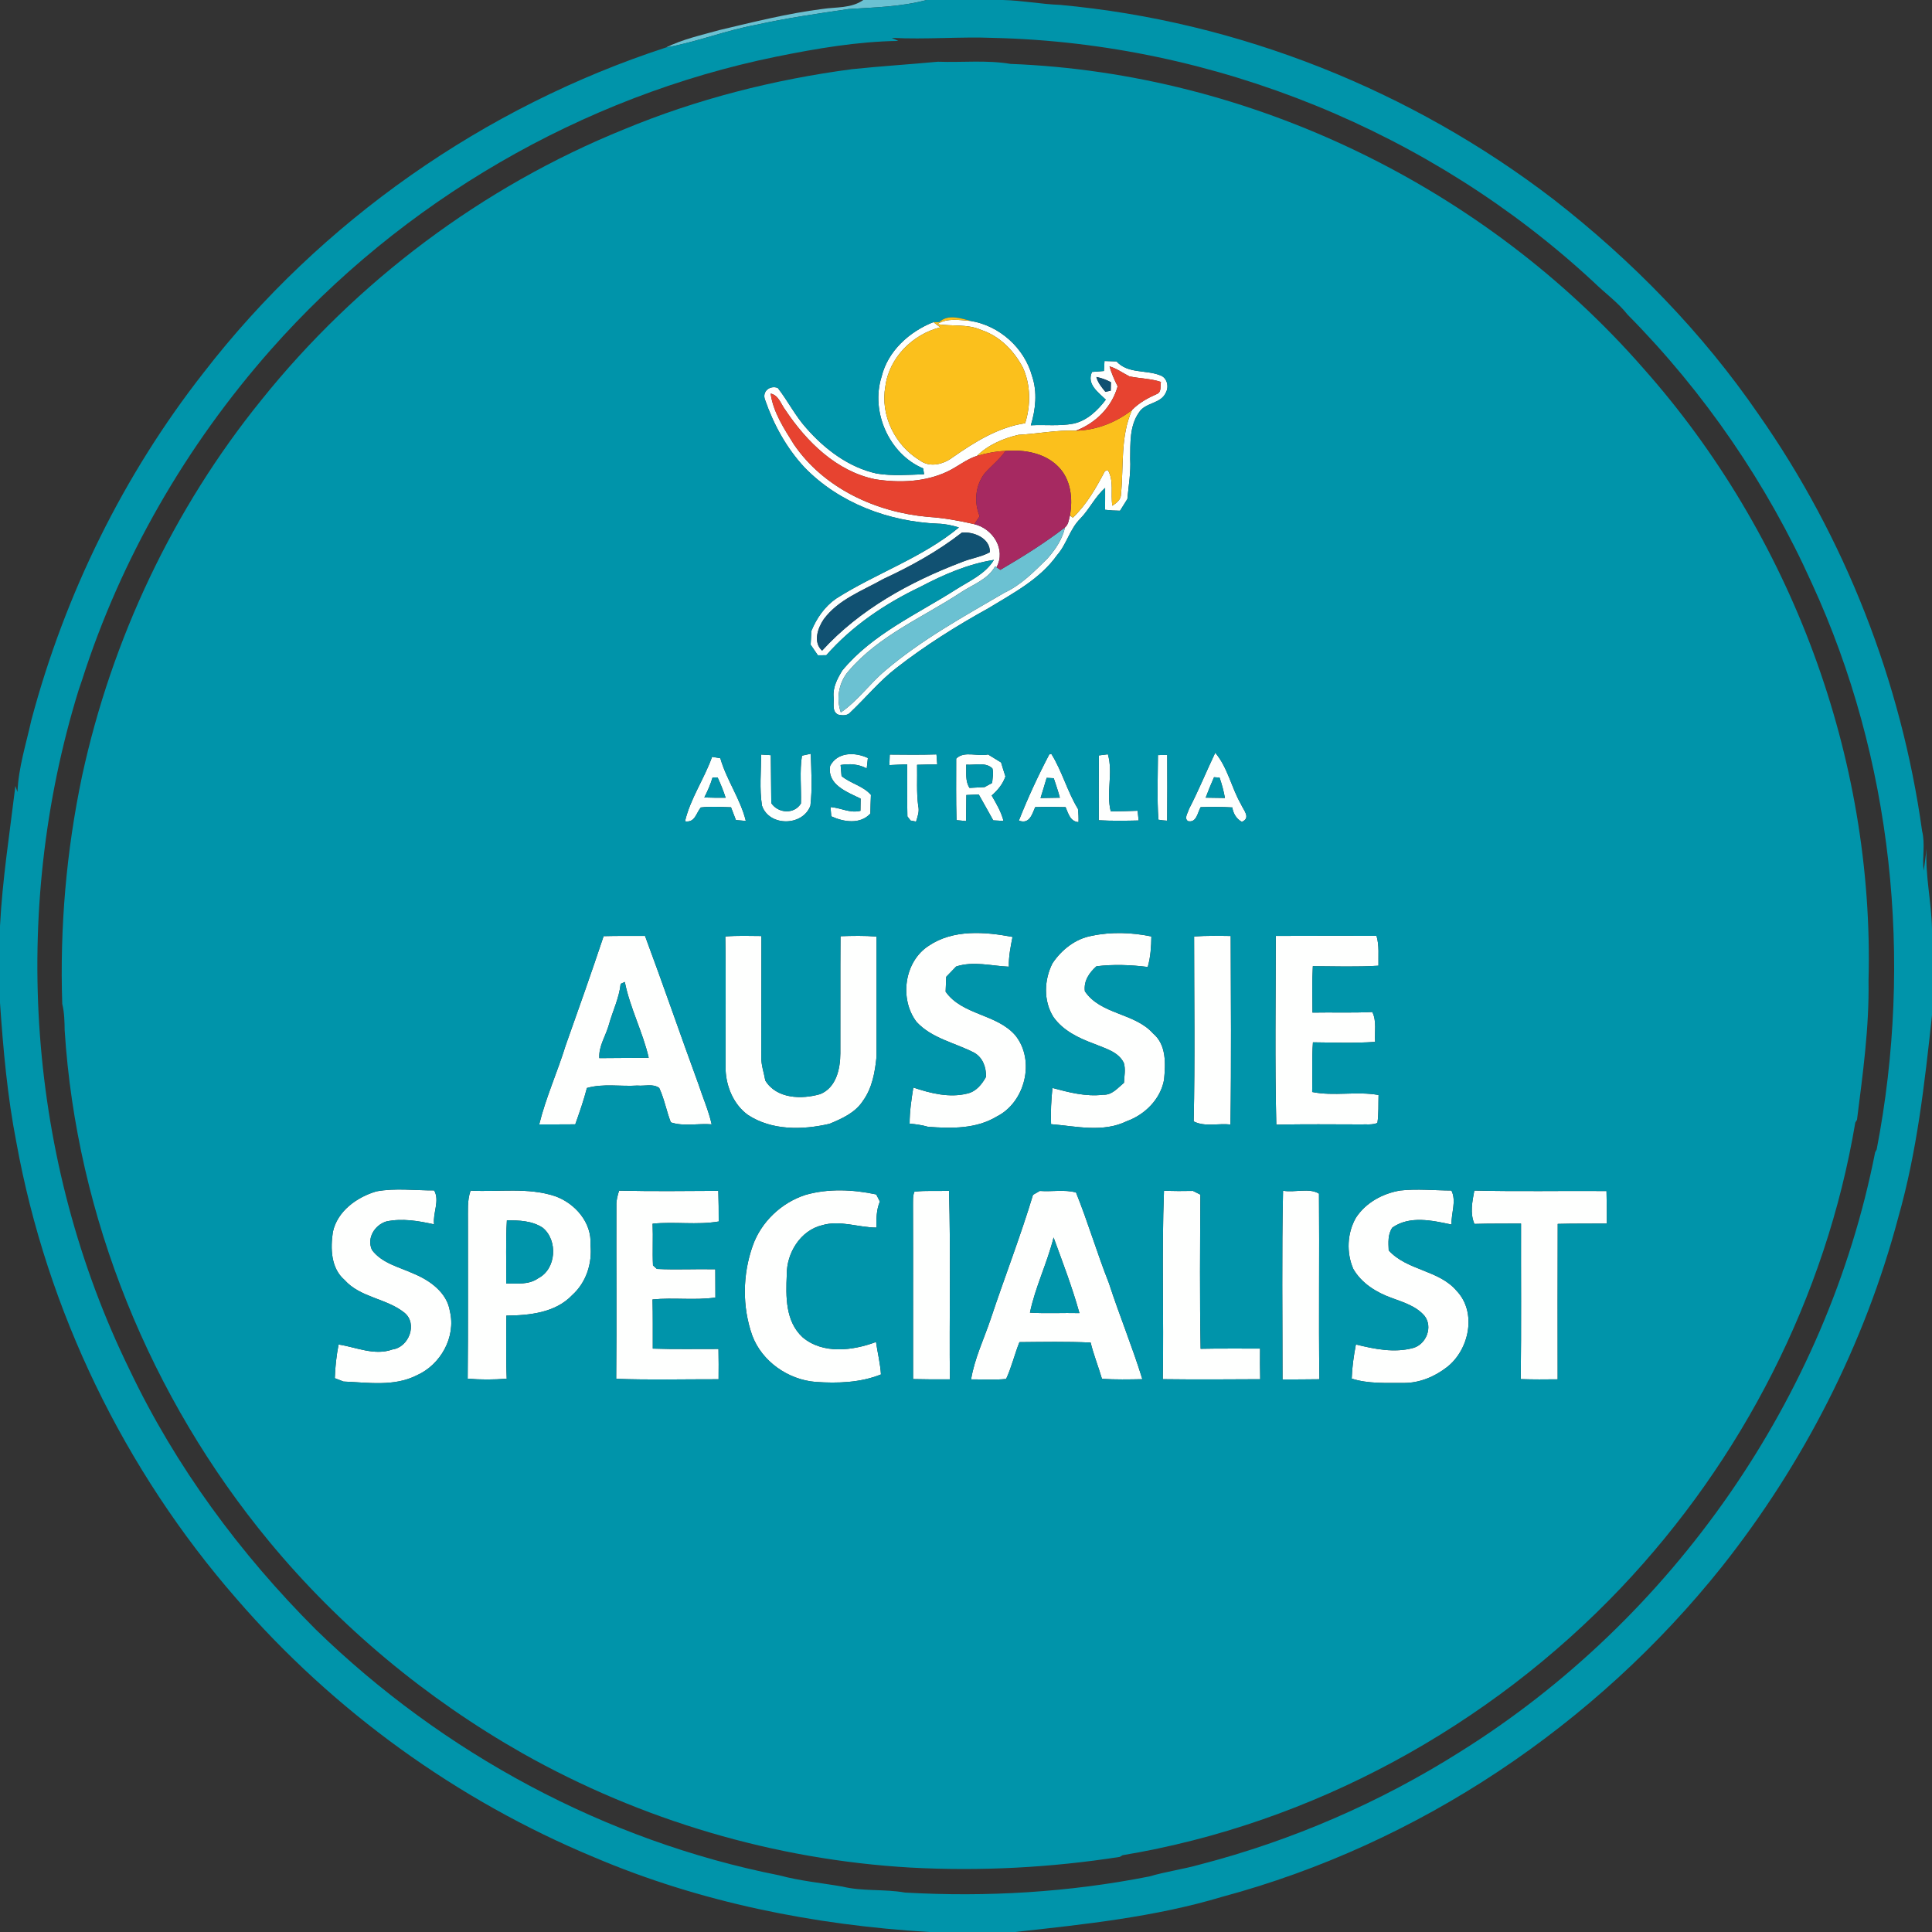 <?xml version="1.0" encoding="UTF-8" ?>
<!DOCTYPE svg PUBLIC "-//W3C//DTD SVG 1.1//EN" "http://www.w3.org/Graphics/SVG/1.1/DTD/svg11.dtd">
<svg width="585pt" height="585pt" viewBox="0 0 585 585" version="1.1" xmlns="http://www.w3.org/2000/svg">
<rect x="0" y="0" width="585" height="585" fill="#333333" stroke="none"/>
<g id="#fefffeff">
<path fill="#fefffe" opacity="1.00" d=" M 283.79 98.15 C 286.79 96.21 290.52 96.93 293.87 97.17 C 302.60 98.56 310.21 105.36 312.52 113.92 C 314.15 118.75 313.59 123.98 312.13 128.78 C 316.41 128.54 320.76 129.09 325.00 128.28 C 329.16 127.39 332.34 124.29 334.84 121.02 C 332.54 118.77 328.95 116.32 330.66 112.62 C 331.86 112.53 333.06 112.44 334.26 112.34 C 334.31 111.58 334.40 110.07 334.44 109.31 C 335.35 109.34 337.16 109.40 338.07 109.43 C 341.56 113.23 346.84 111.91 351.21 113.61 C 353.41 114.29 354.05 117.08 352.98 118.95 C 351.44 122.32 346.81 121.82 344.90 124.86 C 341.99 128.95 342.28 134.23 342.22 139.01 C 342.45 143.07 341.72 147.08 341.36 151.10 C 340.61 152.27 339.86 153.45 339.14 154.64 C 337.62 154.62 336.11 154.54 334.61 154.36 C 334.61 152.15 334.65 149.95 334.63 147.74 C 331.58 150.39 329.89 154.21 327.07 157.08 C 323.92 160.22 322.99 164.80 320.06 168.11 C 314.88 175.42 306.71 179.63 299.25 184.19 C 289.55 189.56 280.11 195.47 271.36 202.30 C 266.29 206.22 262.21 211.22 257.57 215.61 C 256.63 216.79 255.06 216.68 253.75 216.37 C 251.73 215.36 252.66 212.75 252.41 210.95 C 252.17 208.04 253.58 205.42 255.04 203.02 C 264.18 191.96 277.58 186.07 289.44 178.51 C 293.54 175.89 298.33 173.87 300.96 169.53 C 293.15 170.75 285.67 174.00 278.67 177.69 C 268.02 182.77 258.03 189.49 250.20 198.40 C 249.35 198.41 248.49 198.41 247.65 198.42 C 246.91 197.35 246.18 196.28 245.46 195.21 C 245.54 193.82 245.61 192.43 245.68 191.05 C 247.26 187.19 249.72 183.65 253.18 181.25 C 265.27 173.55 279.23 168.93 290.36 159.71 C 288.28 159.07 286.16 158.61 283.98 158.56 C 269.11 157.94 254.09 152.34 243.61 141.54 C 238.17 135.70 234.25 128.56 231.65 121.05 C 230.67 118.50 233.15 116.58 235.50 117.46 C 238.57 121.39 240.80 125.93 244.16 129.65 C 249.77 136.06 257.00 141.53 265.45 143.39 C 270.19 144.16 275.03 143.78 279.81 143.60 C 279.74 143.16 279.60 142.28 279.53 141.84 C 269.21 137.49 263.55 124.67 266.94 114.06 C 268.84 106.26 275.36 100.41 282.63 97.54 C 283.32 98.06 284.00 98.59 284.69 99.12 C 276.32 101.24 269.22 108.30 268.08 117.00 C 266.50 125.72 270.97 134.84 278.50 139.38 C 281.52 141.69 285.70 140.60 288.50 138.46 C 295.15 133.83 302.23 129.38 310.41 128.15 C 312.13 122.69 312.10 116.57 309.73 111.32 C 307.05 106.21 302.71 101.75 297.13 99.92 C 292.92 98.03 288.22 98.87 283.79 98.15 M 335.96 110.93 C 336.55 113.03 337.44 115.03 338.42 116.98 C 336.66 123.27 331.80 128.09 325.77 130.41 C 319.94 130.16 314.20 131.37 308.40 131.66 C 303.81 132.73 299.22 134.68 295.83 138.03 C 292.58 139.06 289.93 141.34 286.87 142.78 C 280.11 145.98 272.35 146.25 265.06 145.13 C 253.32 142.75 244.26 133.80 237.82 124.16 C 236.46 122.40 235.80 119.66 233.34 119.17 C 234.14 124.86 237.40 129.77 240.38 134.55 C 249.47 147.88 265.26 155.11 281.01 156.51 C 285.73 156.81 290.40 157.65 295.01 158.72 C 300.59 160.03 304.70 166.34 301.74 171.77 L 301.32 171.48 C 299.09 175.53 294.45 177.01 290.82 179.46 C 279.33 186.99 266.12 192.46 257.01 203.12 C 254.00 206.51 253.12 211.46 254.60 215.72 C 259.74 212.22 263.33 206.98 268.09 203.01 C 279.08 193.67 291.79 186.69 304.18 179.45 C 309.26 177.09 313.19 173.02 317.13 169.15 C 319.54 166.44 321.68 163.29 322.48 159.69 C 323.55 158.81 323.65 157.31 323.98 156.05 C 324.19 156.23 324.62 156.58 324.84 156.75 C 329.03 152.80 331.91 147.70 334.56 142.65 C 334.77 142.56 335.21 142.39 335.42 142.30 C 337.39 145.51 336.22 149.57 336.82 153.14 C 338.04 152.29 339.46 151.30 339.43 149.62 C 340.29 141.10 339.19 132.19 342.78 124.13 C 344.93 121.93 347.60 120.49 350.39 119.26 C 351.79 118.61 351.25 116.85 351.52 115.64 C 348.43 114.62 345.15 114.62 342.00 113.97 C 339.99 112.95 338.14 111.58 335.96 110.93 M 331.97 114.14 C 332.43 115.89 333.58 117.28 334.71 118.64 C 335.11 118.56 335.92 118.39 336.32 118.30 C 336.34 117.44 336.35 116.59 336.38 115.73 C 334.99 114.98 333.50 114.45 331.97 114.14 M 291.24 161.28 C 283.97 166.95 275.83 171.44 267.48 175.31 C 261.18 178.87 253.87 181.48 249.42 187.51 C 247.59 190.18 246.13 194.49 248.93 197.01 C 260.29 184.54 275.45 176.22 291.07 170.26 C 293.88 169.06 297.03 168.70 299.72 167.21 C 299.88 162.99 294.82 160.90 291.24 161.28 Z" />
<path fill="#fefffe" opacity="1.00" d=" M 230.48 228.48 C 231.45 228.54 232.43 228.60 233.40 228.66 C 233.47 233.50 233.48 238.34 233.54 243.18 C 235.60 246.30 240.52 246.63 242.52 243.29 C 242.67 238.47 242.07 233.58 242.83 228.81 C 243.50 228.66 244.83 228.37 245.50 228.23 C 245.66 233.46 246.00 238.75 245.39 243.96 C 243.09 250.25 232.86 250.32 230.72 243.93 C 229.92 238.83 230.45 233.62 230.48 228.48 Z" />
<path fill="#fefffe" opacity="1.00" d=" M 317.72 228.43 C 317.88 228.39 318.18 228.30 318.33 228.26 C 321.61 233.51 323.17 239.66 326.40 244.94 C 326.56 246.26 326.61 247.60 326.57 248.94 C 324.03 248.75 323.47 246.29 322.66 244.40 C 319.59 244.31 316.52 244.29 313.45 244.39 C 312.51 246.62 311.66 249.68 308.51 248.47 C 311.21 241.62 314.31 234.93 317.72 228.43 M 316.92 235.53 C 316.34 237.58 315.69 239.60 315.07 241.64 C 317.02 241.61 318.97 241.58 320.93 241.54 C 320.39 239.54 319.73 237.59 319.07 235.64 C 318.35 235.60 317.63 235.56 316.92 235.53 Z" />
<path fill="#fefffe" opacity="1.00" d=" M 332.73 228.74 C 333.64 228.62 334.55 228.51 335.46 228.39 C 337.12 234.11 334.87 239.97 336.33 245.68 C 339.04 245.65 341.75 245.61 344.47 245.49 C 344.57 246.47 344.67 247.45 344.77 248.44 C 340.75 248.53 336.72 248.59 332.70 248.37 C 332.70 241.82 332.68 235.28 332.73 228.74 Z" />
<path fill="#fefffe" opacity="1.00" d=" M 350.62 228.64 C 351.55 228.62 352.49 228.60 353.43 228.58 C 353.45 235.22 353.48 241.86 353.41 248.50 C 352.51 248.46 351.63 248.36 350.76 248.20 C 350.32 241.69 350.58 235.15 350.62 228.64 Z" />
<path fill="#fefffe" opacity="1.00" d=" M 215.61 229.17 C 216.44 229.30 217.27 229.44 218.11 229.59 C 219.99 236.19 224.20 241.92 225.83 248.57 C 224.83 248.48 223.83 248.39 222.83 248.31 C 222.34 247.02 221.84 245.73 221.35 244.44 C 218.30 244.36 215.23 244.11 212.19 244.50 C 210.75 246.25 210.44 249.17 207.42 248.69 C 209.02 241.82 213.26 235.83 215.61 229.17 M 215.76 235.41 C 215.14 237.51 214.26 239.52 213.26 241.47 C 215.41 241.55 217.57 241.57 219.72 241.55 C 219.05 239.45 218.22 237.42 217.30 235.43 C 216.91 235.43 216.15 235.42 215.76 235.41 Z" />
<path fill="#fefffe" opacity="1.00" d=" M 251.37 231.89 C 253.61 227.64 258.92 227.70 262.79 229.52 C 262.67 230.57 262.55 231.62 262.44 232.68 C 259.98 231.36 257.22 231.18 254.53 231.64 C 254.60 232.48 254.74 234.15 254.82 234.99 C 257.55 237.25 261.31 237.93 263.71 240.68 C 263.63 242.57 263.58 244.45 263.55 246.34 C 260.45 249.71 255.45 248.90 251.71 247.18 C 251.63 246.24 251.55 245.30 251.47 244.37 C 254.56 244.59 257.37 246.32 260.54 245.51 C 260.55 244.58 260.58 242.74 260.60 241.82 C 256.50 239.80 250.38 237.64 251.37 231.89 Z" />
<path fill="#fefffe" opacity="1.00" d=" M 269.30 231.67 C 269.33 230.60 269.36 229.54 269.41 228.48 C 274.12 228.54 278.84 228.57 283.56 228.43 C 283.63 229.43 283.71 230.44 283.79 231.45 C 281.76 231.46 279.72 231.51 277.69 231.58 C 277.78 235.73 277.48 239.90 278.03 244.03 C 278.45 245.67 277.86 247.23 277.37 248.78 L 275.70 248.44 C 275.46 248.13 274.99 247.52 274.76 247.21 C 274.60 241.95 274.79 236.68 274.68 231.42 C 272.89 231.49 271.09 231.57 269.30 231.67 Z" />
<path fill="#fefffe" opacity="1.00" d=" M 289.53 229.71 C 291.91 227.26 296.06 229.16 299.18 228.45 C 300.50 229.24 301.82 230.05 303.13 230.88 C 303.54 232.29 303.98 233.69 304.44 235.09 C 303.66 237.42 302.09 239.29 300.27 240.88 C 301.69 243.33 303.15 245.80 303.86 248.57 C 302.82 248.51 301.78 248.45 300.75 248.40 C 299.27 245.80 297.86 243.15 296.36 240.56 C 295.42 240.60 293.54 240.69 292.60 240.73 C 292.57 243.35 292.54 245.98 292.52 248.61 C 291.55 248.52 290.59 248.43 289.63 248.34 C 289.44 242.13 289.54 235.92 289.53 229.71 M 292.56 231.53 C 292.66 233.88 292.20 236.47 293.56 238.57 C 295.08 238.48 296.60 238.39 298.13 238.33 C 298.70 238.01 299.85 237.38 300.42 237.07 C 300.53 235.61 300.88 234.12 300.50 232.68 C 298.41 230.65 295.16 231.76 292.56 231.53 Z" />
<path fill="#fefffe" opacity="1.00" d=" M 360.01 244.99 C 362.91 239.42 365.26 233.60 367.97 227.93 C 371.76 232.40 372.85 238.46 375.75 243.49 C 376.50 245.29 378.88 247.63 376.03 248.86 C 374.37 247.93 373.41 246.33 373.14 244.49 C 369.95 244.29 366.75 244.30 363.55 244.40 C 362.61 246.01 362.33 249.21 359.73 248.64 C 358.42 247.77 359.74 246.09 360.01 244.99 M 367.60 235.34 C 366.70 237.38 365.85 239.44 365.07 241.53 C 367.01 241.57 368.95 241.60 370.90 241.62 C 370.54 239.52 369.97 237.46 369.28 235.45 C 368.86 235.42 368.02 235.37 367.60 235.34 Z" />
<path fill="#fefffe" opacity="1.00" d=" M 219.62 283.56 C 223.25 283.26 226.90 283.39 230.55 283.42 C 230.51 295.62 230.55 307.82 230.51 320.02 C 230.46 322.47 231.32 324.79 231.73 327.18 C 235.13 332.74 242.72 332.93 248.34 331.30 C 253.21 329.34 254.43 323.66 254.45 318.95 C 254.49 307.13 254.41 295.30 254.50 283.48 C 258.13 283.36 261.78 283.28 265.41 283.59 C 265.40 295.70 265.43 307.82 265.41 319.93 C 264.95 324.63 264.10 329.51 261.24 333.41 C 258.93 336.95 254.93 338.72 251.17 340.28 C 243.03 342.18 233.66 342.35 226.43 337.57 C 222.19 334.48 219.93 329.16 219.71 324.01 C 219.65 310.53 219.85 297.04 219.62 283.56 Z" />
<path fill="#fefffe" opacity="1.00" d=" M 281.24 286.36 C 288.64 281.36 298.23 282.12 306.59 283.70 C 306.00 286.67 305.39 289.66 305.48 292.71 C 300.13 292.48 294.80 290.94 289.52 292.65 C 288.51 293.68 287.51 294.72 286.51 295.77 C 286.46 297.27 286.40 298.78 286.33 300.28 C 291.40 307.45 301.81 306.94 307.47 313.54 C 313.53 321.12 310.42 333.78 301.80 338.08 C 295.56 341.87 288.04 341.71 281.02 341.19 C 279.19 340.66 277.31 340.40 275.43 340.23 C 275.42 336.55 275.97 332.92 276.55 329.30 C 281.76 331.05 287.48 332.50 292.95 331.11 C 295.60 330.49 297.31 328.33 298.56 326.07 C 298.63 323.19 297.62 320.28 295.02 318.77 C 289.20 315.75 282.13 314.43 277.53 309.43 C 272.27 302.53 273.77 291.15 281.24 286.36 Z" />
<path fill="#fefffe" opacity="1.00" d=" M 330.60 283.36 C 336.52 282.10 342.72 282.34 348.63 283.55 C 348.59 286.66 348.39 289.79 347.53 292.79 C 342.38 292.15 337.16 291.95 332.00 292.58 C 329.78 294.55 328.10 297.03 328.49 300.15 C 333.27 307.26 343.55 306.64 349.14 312.92 C 353.24 316.37 352.93 322.12 352.47 326.96 C 351.40 332.82 346.67 337.53 341.16 339.50 C 333.99 343.01 325.82 341.02 318.26 340.39 C 318.09 336.73 318.31 333.07 318.67 329.43 C 323.68 330.77 328.82 332.13 334.06 331.48 C 336.73 331.62 338.47 329.39 340.34 327.86 C 340.42 325.86 340.89 323.78 340.28 321.82 C 338.59 318.41 334.62 317.47 331.40 316.10 C 326.72 314.38 321.89 312.12 318.95 307.91 C 315.91 303.06 316.14 296.68 318.69 291.68 C 321.43 287.58 325.65 284.22 330.60 283.36 Z" />
<path fill="#fefffe" opacity="1.00" d=" M 361.57 283.56 C 365.26 283.29 368.95 283.36 372.65 283.41 C 372.70 302.43 372.87 321.47 372.57 340.49 C 368.89 340.08 364.85 341.29 361.44 339.56 C 361.86 320.90 361.57 302.23 361.57 283.56 Z" />
<path fill="#fefffe" opacity="1.00" d=" M 386.30 283.39 C 396.46 283.33 406.63 283.38 416.80 283.37 C 417.68 286.30 417.31 289.39 417.39 292.41 C 410.77 292.82 404.14 292.59 397.52 292.55 C 397.25 297.23 397.40 301.93 397.41 306.61 C 403.45 306.49 409.50 306.74 415.53 306.43 C 416.92 309.23 416.15 312.47 416.38 315.48 C 410.11 315.91 403.82 315.67 397.55 315.61 C 397.18 320.61 397.46 325.64 397.32 330.65 C 403.95 332.00 410.76 330.36 417.42 331.56 C 417.33 334.38 417.49 337.22 417.07 340.02 C 415.46 340.69 413.66 340.39 411.97 340.47 C 403.47 340.45 394.96 340.36 386.46 340.54 C 385.99 321.50 386.30 302.44 386.30 283.39 Z" />
<path fill="#fefffe" opacity="1.00" d=" M 171.29 316.52 C 175.20 305.53 179.08 294.53 182.78 283.46 C 186.95 283.35 191.13 283.40 195.31 283.39 C 200.87 298.32 206.03 313.41 211.52 328.37 C 212.83 332.40 214.56 336.29 215.49 340.44 C 211.40 340.10 207.03 341.17 203.12 339.84 C 201.80 336.42 201.16 332.76 199.61 329.43 C 197.73 328.04 195.17 328.92 193.01 328.70 C 187.92 329.04 182.69 328.01 177.71 329.44 C 176.76 333.17 175.47 336.81 174.19 340.44 C 170.55 340.45 166.91 340.49 163.27 340.47 C 165.29 332.28 168.81 324.57 171.29 316.52 M 187.93 297.90 C 187.48 302.20 185.53 306.10 184.38 310.23 C 183.45 313.63 181.24 316.75 181.46 320.40 C 186.45 320.32 191.44 320.38 196.43 320.29 C 194.63 312.47 190.76 305.22 189.19 297.33 C 188.87 297.47 188.25 297.76 187.93 297.90 Z" />
<path fill="#fefffe" opacity="1.00" d=" M 187.46 360.52 C 197.47 360.75 207.49 360.64 217.50 360.58 C 217.61 363.67 217.62 366.76 217.62 369.86 C 211.01 370.99 204.25 369.84 197.60 370.53 C 197.78 374.74 197.52 378.95 197.72 383.16 C 198.01 383.43 198.60 383.96 198.90 384.23 C 204.79 384.53 210.69 384.20 216.59 384.33 C 216.59 387.18 216.60 390.03 216.62 392.89 C 210.31 393.79 203.91 392.83 197.58 393.47 C 197.71 398.43 197.64 403.39 197.66 408.35 C 204.29 408.59 210.92 408.43 217.55 408.46 C 217.61 411.51 217.61 414.57 217.58 417.63 C 207.25 417.61 196.91 417.88 186.58 417.50 C 186.75 400.00 186.58 382.50 186.64 365.00 C 186.58 363.45 187.01 361.97 187.46 360.52 Z" />
<path fill="#fefffe" opacity="1.00" d=" M 446.42 360.49 C 459.75 360.83 473.10 360.53 486.44 360.64 C 486.53 363.92 486.54 367.20 486.54 370.48 C 481.58 370.54 476.63 370.44 471.67 370.59 C 471.60 386.27 471.65 401.96 471.65 417.65 C 467.92 417.69 464.20 417.72 460.47 417.59 C 460.67 401.89 460.52 386.18 460.56 370.48 C 455.86 370.53 451.15 370.45 446.45 370.60 C 445.05 367.38 445.80 363.80 446.42 360.49 Z" />
<path fill="#fefffe" opacity="1.00" d=" M 100.79 373.04 C 102.15 366.70 108.07 362.48 113.98 360.74 C 119.75 359.67 125.64 360.49 131.46 360.45 C 133.22 363.58 131.01 367.30 131.43 370.73 C 126.71 369.67 121.78 368.83 116.98 369.85 C 113.43 370.94 110.97 374.94 112.64 378.50 C 115.64 382.52 120.88 383.66 125.23 385.65 C 130.17 387.69 135.37 391.39 136.23 397.05 C 138.11 404.88 133.40 413.26 126.17 416.45 C 119.31 419.93 111.37 418.61 104.00 418.32 C 103.35 418.07 102.04 417.56 101.38 417.31 C 101.49 413.88 101.87 410.47 102.52 407.11 C 107.93 407.94 113.39 410.58 118.87 408.60 C 123.80 407.93 126.52 400.82 122.48 397.50 C 117.05 393.11 109.12 392.96 104.32 387.56 C 100.18 383.99 100.04 378.03 100.79 373.04 Z" />
<path fill="#fefffe" opacity="1.00" d=" M 141.69 369.98 C 141.74 366.81 141.41 363.55 142.49 360.51 C 151.02 360.99 159.79 359.45 168.06 362.19 C 174.12 364.34 179.26 370.20 178.79 376.93 C 179.36 382.54 177.51 388.31 173.27 392.14 C 168.18 397.51 160.30 398.30 153.31 398.36 C 153.33 404.73 153.16 411.10 153.43 417.46 C 149.50 417.78 145.54 417.79 141.61 417.46 C 141.77 401.64 141.66 385.81 141.69 369.98 M 153.27 388.63 C 156.55 388.62 160.14 389.08 162.98 387.04 C 168.47 384.24 168.99 375.55 164.33 371.75 C 161.13 369.63 157.19 369.49 153.48 369.52 C 153.08 375.89 153.37 382.26 153.27 388.63 Z" />
<path fill="#fefffe" opacity="1.00" d=" M 243.92 361.80 C 250.89 359.82 258.30 360.18 265.32 361.67 C 265.60 362.21 266.15 363.29 266.42 363.83 C 265.34 366.32 265.36 369.05 265.37 371.71 C 259.87 371.68 254.42 369.38 248.94 370.99 C 242.35 372.56 238.15 379.45 238.23 385.98 C 237.94 392.54 237.78 400.09 243.03 404.93 C 249.20 410.12 258.22 408.98 265.25 406.35 C 265.73 409.62 266.54 412.85 266.75 416.17 C 260.49 418.68 253.63 418.90 246.99 418.44 C 238.67 417.78 230.71 412.27 227.77 404.36 C 224.70 395.67 224.84 385.94 227.90 377.27 C 230.44 369.99 236.61 364.15 243.92 361.80 Z" />
<path fill="#fefffe" opacity="1.00" d=" M 276.89 360.84 C 280.36 360.42 283.86 360.72 287.35 360.56 C 287.91 379.58 287.42 398.63 287.62 417.66 C 283.90 417.69 280.19 417.67 276.48 417.58 C 276.44 400.04 276.52 382.51 276.45 364.97 C 276.49 363.59 276.32 362.14 276.89 360.84 Z" />
<path fill="#fefffe" opacity="1.00" d=" M 312.79 361.79 C 313.30 361.49 314.33 360.90 314.85 360.61 C 318.48 360.90 322.28 360.11 325.81 361.08 C 329.44 370.09 332.18 379.45 335.76 388.50 C 338.94 398.27 342.86 407.79 345.90 417.61 C 341.82 417.69 337.74 417.76 333.67 417.51 C 332.59 413.82 331.15 410.25 330.24 406.52 C 323.06 406.18 315.87 406.33 308.68 406.39 C 307.21 410.06 306.31 413.96 304.65 417.54 C 301.12 417.90 297.57 417.64 294.04 417.67 C 295.10 411.24 298.01 405.31 300.05 399.16 C 304.21 386.67 308.99 374.39 312.79 361.79 M 311.86 397.47 C 316.85 397.77 321.85 397.48 326.85 397.60 C 324.69 389.84 321.79 382.27 319.02 374.70 C 317.10 382.44 313.48 389.66 311.86 397.47 Z" />
<path fill="#fefffe" opacity="1.00" d=" M 352.09 417.61 C 352.42 398.58 351.72 379.54 352.45 360.53 C 355.36 360.66 358.29 360.67 361.21 360.60 C 361.77 360.88 362.90 361.44 363.47 361.73 C 363.38 377.28 363.25 392.85 363.54 408.41 C 369.54 408.27 375.54 408.38 381.54 408.34 C 381.51 411.43 381.51 414.53 381.58 417.62 C 371.75 417.68 361.92 417.73 352.09 417.61 Z" />
<path fill="#fefffe" opacity="1.00" d=" M 388.34 417.70 C 388.35 398.65 388.08 379.59 388.50 360.54 C 392.01 361.19 396.40 359.58 399.38 361.43 C 399.54 380.16 399.26 398.90 399.50 417.63 C 395.78 417.68 392.06 417.69 388.34 417.70 Z" />
<path fill="#fefffe" opacity="1.00" d=" M 410.57 368.72 C 413.55 364.14 418.67 361.38 423.96 360.48 C 429.12 359.91 434.31 360.47 439.49 360.48 C 441.08 363.76 439.37 367.34 439.52 370.79 C 433.64 369.55 426.92 368.00 421.60 371.70 C 420.18 373.75 420.39 376.24 420.49 378.61 C 426.05 384.76 435.69 384.50 441.07 390.87 C 447.25 397.37 444.90 408.65 438.19 413.92 C 434.47 416.83 429.81 418.80 425.02 418.75 C 419.77 418.71 414.37 419.06 409.29 417.44 C 409.41 413.96 409.90 410.51 410.56 407.10 C 416.20 408.49 422.21 409.72 427.94 408.15 C 431.88 407.02 433.92 401.79 431.36 398.46 C 428.84 395.49 424.94 394.32 421.40 393.01 C 416.77 391.36 412.25 388.57 409.76 384.20 C 407.64 379.28 407.90 373.37 410.57 368.72 Z" />
</g>
<g id="#6bc1d2ff">
<path fill="#6bc1d2" opacity="1.00" d=" M 261.41 0.00 L 280.57 0.00 C 272.88 2.06 264.87 2.23 256.98 2.73 C 247.61 4.12 238.23 5.45 228.98 7.51 C 219.72 9.20 210.92 12.75 201.66 14.38 C 206.77 11.84 212.39 10.64 217.86 9.10 C 228.16 6.67 238.46 4.06 248.98 2.72 C 253.17 2.08 257.76 2.58 261.41 0.00 Z" />
<path fill="#6bc1d2" opacity="1.00" d=" M 302.90 172.55 C 309.65 168.60 316.28 164.47 322.48 159.69 C 321.68 163.29 319.54 166.44 317.13 169.15 C 313.19 173.02 309.26 177.09 304.18 179.45 C 291.79 186.69 279.08 193.67 268.09 203.01 C 263.33 206.98 259.74 212.22 254.60 215.72 C 253.12 211.46 254.00 206.51 257.01 203.12 C 266.12 192.46 279.33 186.99 290.82 179.46 C 294.45 177.01 299.09 175.53 301.32 171.48 L 301.74 171.77 C 302.03 171.97 302.61 172.36 302.90 172.55 Z" />
</g>
<g id="#0094aaff">
<path fill="#0094aa" opacity="1.00" d=" M 280.57 0.00 L 303.64 0.00 C 309.45 0.13 315.18 1.26 320.98 1.48 C 375.06 6.43 427.43 27.36 470.46 60.41 C 494.18 78.88 515.43 100.64 532.47 125.45 C 558.66 162.81 575.74 206.48 582.01 251.67 C 582.99 255.61 582.00 259.65 582.46 263.63 C 582.85 261.43 583.07 259.20 583.35 256.99 C 582.91 265.17 584.86 273.19 585.00 281.35 L 585.00 307.42 C 582.78 327.99 580.47 348.67 574.79 368.62 C 564.59 407.07 546.08 443.22 521.39 474.38 C 483.09 522.41 429.54 558.36 370.12 574.33 C 349.71 580.46 328.44 582.68 307.34 585.00 L 281.35 585.00 C 246.63 582.93 211.97 576.03 179.88 562.36 C 138.40 545.13 101.03 518.11 71.66 484.15 C 37.60 445.13 14.19 396.84 4.95 345.86 C 2.23 331.93 0.97 317.76 0.00 303.62 L 0.00 280.42 C 0.73 266.19 2.96 252.11 4.66 237.99 C 4.82 238.45 5.13 239.36 5.29 239.82 C 5.59 232.39 7.91 225.25 9.50 218.03 C 19.66 179.92 37.37 143.79 61.73 112.74 C 97.15 66.95 146.65 32.32 201.66 14.38 C 210.92 12.75 219.72 9.20 228.98 7.51 C 238.23 5.45 247.61 4.12 256.98 2.73 C 264.87 2.23 272.88 2.06 280.57 0.00 M 270.02 11.46 C 270.68 11.77 271.34 12.08 272.00 12.39 C 259.56 12.57 247.20 14.70 235.03 17.16 C 176.19 29.17 121.67 60.96 81.95 105.95 C 56.36 134.93 36.59 169.12 24.82 205.98 C 24.48 206.99 24.14 207.99 23.79 209.00 C 3.01 276.32 8.20 351.48 39.27 414.83 C 53.20 444.09 72.71 470.50 95.59 493.38 C 134.06 530.84 183.24 557.42 235.99 567.85 C 242.21 569.54 248.66 570.13 254.99 571.23 C 261.23 572.76 267.72 571.93 274.03 573.06 C 298.77 574.47 323.68 572.99 348.01 568.18 C 353.05 566.70 358.27 566.00 363.33 564.57 C 391.19 557.35 417.91 545.76 442.23 530.37 C 506.37 490.28 553.19 423.23 567.78 348.92 L 568.25 348.04 C 579.34 290.67 573.09 229.78 548.60 176.57 C 535.04 146.44 516.06 118.75 492.83 95.27 C 489.86 91.51 485.93 88.72 482.53 85.39 C 433.58 39.93 367.78 13.08 300.99 11.48 C 290.67 11.06 280.33 12.01 270.02 11.46 Z" />
<path fill="#0094aa" opacity="1.00" d=" M 258.02 20.94 C 266.67 20.04 275.34 19.50 283.99 18.69 C 291.32 18.96 298.71 18.12 305.98 19.35 C 378.84 22.16 449.58 56.65 497.52 111.44 C 542.35 161.87 567.60 229.47 565.78 297.01 C 566.01 311.11 564.05 325.12 562.29 339.07 L 561.77 339.92 C 552.93 392.59 527.52 442.11 490.82 480.80 C 450.87 522.88 397.26 552.21 339.91 561.75 L 339.07 562.26 C 318.11 565.52 296.83 566.64 275.64 565.49 C 234.57 563.12 194.12 551.13 158.30 530.94 C 129.13 514.39 102.88 492.62 81.51 466.76 C 45.52 423.22 23.17 368.39 19.58 311.95 C 19.54 309.28 19.49 306.59 18.85 303.98 C 18.08 280.87 20.08 257.66 24.84 235.02 C 33.82 193.54 52.42 154.11 79.15 121.11 C 108.00 85.13 146.09 56.54 188.86 39.20 C 210.94 30.01 234.33 24.08 258.02 20.94 M 282.63 97.54 C 275.36 100.41 268.84 106.26 266.94 114.06 C 263.55 124.67 269.21 137.49 279.53 141.84 C 279.60 142.28 279.74 143.16 279.81 143.60 C 275.03 143.78 270.19 144.16 265.45 143.39 C 257.00 141.53 249.77 136.06 244.16 129.65 C 240.80 125.93 238.57 121.39 235.50 117.46 C 233.15 116.58 230.67 118.50 231.65 121.05 C 234.25 128.56 238.17 135.70 243.61 141.54 C 254.09 152.34 269.11 157.94 283.98 158.56 C 286.16 158.61 288.28 159.07 290.36 159.71 C 279.23 168.93 265.27 173.55 253.18 181.25 C 249.72 183.65 247.26 187.19 245.68 191.05 C 245.61 192.43 245.54 193.82 245.46 195.21 C 246.18 196.28 246.91 197.35 247.65 198.42 C 248.49 198.41 249.35 198.41 250.20 198.40 C 258.03 189.49 268.02 182.77 278.67 177.69 C 285.67 174.00 293.15 170.75 300.96 169.53 C 298.33 173.87 293.54 175.89 289.44 178.51 C 277.58 186.07 264.18 191.96 255.04 203.02 C 253.58 205.42 252.17 208.04 252.41 210.95 C 252.66 212.75 251.73 215.36 253.75 216.37 C 255.06 216.68 256.63 216.79 257.57 215.61 C 262.21 211.22 266.29 206.22 271.36 202.30 C 280.11 195.47 289.55 189.56 299.25 184.19 C 306.71 179.63 314.88 175.42 320.06 168.11 C 322.99 164.80 323.92 160.22 327.07 157.08 C 329.89 154.21 331.58 150.39 334.63 147.74 C 334.65 149.95 334.61 152.15 334.61 154.36 C 336.11 154.54 337.62 154.62 339.14 154.64 C 339.86 153.45 340.61 152.27 341.36 151.10 C 341.72 147.08 342.45 143.07 342.22 139.01 C 342.28 134.23 341.99 128.95 344.90 124.86 C 346.81 121.82 351.44 122.32 352.98 118.95 C 354.05 117.08 353.41 114.29 351.21 113.61 C 346.84 111.91 341.56 113.23 338.07 109.43 C 337.16 109.40 335.35 109.34 334.44 109.31 C 334.40 110.07 334.31 111.58 334.26 112.34 C 333.06 112.44 331.86 112.53 330.66 112.62 C 328.95 116.32 332.54 118.77 334.84 121.02 C 332.34 124.29 329.16 127.39 325.00 128.28 C 320.76 129.09 316.41 128.54 312.13 128.78 C 313.59 123.98 314.15 118.75 312.52 113.92 C 310.21 105.36 302.60 98.56 293.87 97.17 C 290.90 96.33 286.90 95.06 284.42 97.55 C 283.82 97.55 283.22 97.54 282.63 97.54 M 230.48 228.48 C 230.45 233.62 229.92 238.83 230.72 243.93 C 232.86 250.32 243.09 250.25 245.39 243.96 C 246.00 238.75 245.66 233.46 245.50 228.23 C 244.83 228.37 243.50 228.66 242.83 228.81 C 242.07 233.58 242.67 238.47 242.52 243.29 C 240.52 246.63 235.60 246.30 233.54 243.18 C 233.48 238.34 233.47 233.50 233.40 228.66 C 232.43 228.60 231.45 228.54 230.48 228.48 M 317.72 228.43 C 314.31 234.93 311.21 241.62 308.51 248.47 C 311.66 249.68 312.51 246.62 313.45 244.39 C 316.52 244.29 319.59 244.31 322.66 244.40 C 323.47 246.29 324.03 248.75 326.57 248.94 C 326.61 247.60 326.56 246.26 326.40 244.94 C 323.17 239.66 321.61 233.51 318.33 228.26 C 318.18 228.30 317.88 228.39 317.72 228.43 M 332.73 228.74 C 332.68 235.28 332.70 241.82 332.70 248.37 C 336.72 248.59 340.75 248.53 344.77 248.44 C 344.67 247.45 344.57 246.47 344.47 245.49 C 341.75 245.61 339.04 245.65 336.33 245.68 C 334.87 239.97 337.12 234.11 335.46 228.39 C 334.55 228.51 333.64 228.62 332.73 228.74 M 350.62 228.64 C 350.58 235.15 350.32 241.69 350.76 248.20 C 351.63 248.36 352.51 248.46 353.41 248.50 C 353.48 241.86 353.45 235.22 353.43 228.58 C 352.49 228.60 351.55 228.62 350.62 228.64 M 215.61 229.17 C 213.26 235.83 209.02 241.82 207.42 248.69 C 210.44 249.17 210.75 246.25 212.19 244.50 C 215.23 244.11 218.30 244.36 221.35 244.44 C 221.84 245.73 222.34 247.02 222.83 248.31 C 223.83 248.39 224.83 248.48 225.83 248.57 C 224.20 241.92 219.99 236.19 218.11 229.59 C 217.27 229.44 216.44 229.30 215.61 229.17 M 251.37 231.89 C 250.38 237.64 256.50 239.80 260.60 241.82 C 260.58 242.74 260.55 244.58 260.54 245.51 C 257.37 246.32 254.56 244.59 251.47 244.37 C 251.55 245.30 251.63 246.24 251.71 247.18 C 255.45 248.90 260.45 249.71 263.55 246.34 C 263.58 244.45 263.63 242.57 263.71 240.68 C 261.31 237.93 257.55 237.25 254.82 234.99 C 254.74 234.15 254.60 232.48 254.53 231.64 C 257.22 231.18 259.98 231.36 262.44 232.68 C 262.55 231.62 262.67 230.57 262.79 229.52 C 258.92 227.70 253.61 227.64 251.37 231.89 M 269.30 231.67 C 271.09 231.57 272.89 231.49 274.68 231.42 C 274.79 236.68 274.60 241.95 274.76 247.21 C 274.99 247.52 275.46 248.13 275.70 248.44 L 277.37 248.78 C 277.86 247.23 278.45 245.67 278.03 244.03 C 277.48 239.90 277.78 235.73 277.69 231.58 C 279.72 231.51 281.76 231.46 283.79 231.45 C 283.71 230.44 283.63 229.43 283.56 228.43 C 278.84 228.57 274.12 228.54 269.41 228.48 C 269.36 229.54 269.33 230.60 269.30 231.67 M 289.53 229.71 C 289.54 235.92 289.44 242.13 289.63 248.34 C 290.59 248.43 291.55 248.52 292.52 248.61 C 292.54 245.98 292.57 243.35 292.60 240.73 C 293.54 240.69 295.42 240.60 296.36 240.56 C 297.86 243.15 299.27 245.80 300.75 248.40 C 301.78 248.45 302.82 248.51 303.86 248.57 C 303.15 245.80 301.69 243.33 300.27 240.88 C 302.09 239.29 303.66 237.42 304.44 235.09 C 303.98 233.69 303.54 232.29 303.13 230.88 C 301.82 230.05 300.50 229.24 299.18 228.45 C 296.06 229.16 291.91 227.26 289.53 229.71 M 360.01 244.99 C 359.74 246.09 358.42 247.77 359.73 248.64 C 362.33 249.21 362.61 246.01 363.55 244.40 C 366.75 244.30 369.95 244.29 373.14 244.49 C 373.41 246.33 374.37 247.93 376.03 248.86 C 378.88 247.63 376.50 245.29 375.75 243.49 C 372.85 238.46 371.76 232.40 367.97 227.93 C 365.26 233.60 362.91 239.42 360.01 244.99 M 219.62 283.56 C 219.85 297.04 219.65 310.53 219.71 324.01 C 219.93 329.16 222.19 334.48 226.43 337.57 C 233.66 342.35 243.03 342.18 251.17 340.28 C 254.93 338.72 258.93 336.95 261.24 333.41 C 264.10 329.51 264.95 324.63 265.41 319.93 C 265.43 307.82 265.40 295.70 265.41 283.59 C 261.78 283.28 258.13 283.36 254.50 283.48 C 254.41 295.30 254.49 307.13 254.45 318.95 C 254.43 323.66 253.21 329.34 248.34 331.30 C 242.72 332.93 235.13 332.74 231.73 327.18 C 231.32 324.79 230.46 322.47 230.51 320.02 C 230.55 307.82 230.51 295.62 230.55 283.42 C 226.90 283.39 223.25 283.26 219.62 283.56 M 281.24 286.36 C 273.77 291.15 272.27 302.53 277.53 309.43 C 282.13 314.43 289.20 315.75 295.02 318.77 C 297.62 320.28 298.63 323.19 298.56 326.07 C 297.31 328.33 295.60 330.49 292.95 331.11 C 287.48 332.50 281.76 331.05 276.55 329.30 C 275.97 332.92 275.42 336.55 275.43 340.23 C 277.31 340.40 279.19 340.66 281.02 341.19 C 288.04 341.71 295.56 341.87 301.80 338.08 C 310.42 333.78 313.53 321.12 307.47 313.54 C 301.81 306.94 291.40 307.45 286.33 300.28 C 286.40 298.78 286.46 297.27 286.51 295.77 C 287.51 294.72 288.51 293.68 289.52 292.65 C 294.80 290.94 300.13 292.48 305.48 292.71 C 305.39 289.66 306.00 286.67 306.59 283.70 C 298.23 282.12 288.64 281.36 281.24 286.36 M 330.60 283.36 C 325.65 284.22 321.43 287.58 318.69 291.68 C 316.14 296.68 315.91 303.06 318.95 307.91 C 321.89 312.12 326.72 314.38 331.40 316.10 C 334.62 317.47 338.59 318.41 340.28 321.82 C 340.89 323.78 340.42 325.86 340.34 327.86 C 338.47 329.39 336.73 331.62 334.06 331.48 C 328.82 332.13 323.68 330.77 318.67 329.43 C 318.31 333.07 318.09 336.73 318.26 340.39 C 325.82 341.02 333.99 343.01 341.16 339.50 C 346.67 337.53 351.40 332.82 352.47 326.96 C 352.93 322.12 353.24 316.37 349.14 312.92 C 343.55 306.64 333.27 307.26 328.49 300.15 C 328.10 297.03 329.78 294.55 332.00 292.58 C 337.16 291.95 342.38 292.15 347.53 292.79 C 348.39 289.79 348.59 286.66 348.63 283.55 C 342.72 282.34 336.52 282.10 330.60 283.36 M 361.57 283.56 C 361.57 302.23 361.86 320.90 361.44 339.56 C 364.85 341.29 368.89 340.08 372.57 340.49 C 372.87 321.47 372.70 302.43 372.65 283.41 C 368.95 283.36 365.26 283.29 361.57 283.56 M 386.30 283.39 C 386.30 302.44 385.99 321.50 386.46 340.54 C 394.96 340.36 403.47 340.45 411.97 340.47 C 413.66 340.39 415.46 340.69 417.07 340.02 C 417.49 337.22 417.33 334.38 417.42 331.56 C 410.76 330.36 403.95 332.00 397.32 330.65 C 397.46 325.64 397.18 320.61 397.55 315.61 C 403.82 315.67 410.11 315.91 416.38 315.48 C 416.15 312.47 416.92 309.23 415.53 306.43 C 409.50 306.74 403.45 306.49 397.41 306.61 C 397.40 301.93 397.25 297.23 397.52 292.55 C 404.14 292.59 410.77 292.82 417.39 292.41 C 417.31 289.39 417.68 286.30 416.80 283.37 C 406.63 283.38 396.46 283.33 386.30 283.39 M 171.29 316.52 C 168.81 324.57 165.29 332.28 163.27 340.47 C 166.91 340.49 170.55 340.45 174.19 340.44 C 175.47 336.81 176.76 333.17 177.71 329.44 C 182.69 328.01 187.92 329.04 193.01 328.70 C 195.17 328.92 197.73 328.04 199.61 329.43 C 201.16 332.76 201.80 336.42 203.12 339.84 C 207.03 341.17 211.40 340.10 215.49 340.44 C 214.56 336.29 212.83 332.40 211.52 328.37 C 206.03 313.41 200.87 298.32 195.31 283.39 C 191.13 283.40 186.95 283.35 182.78 283.46 C 179.08 294.53 175.20 305.53 171.29 316.52 M 187.46 360.52 C 187.01 361.97 186.58 363.45 186.64 365.00 C 186.58 382.50 186.75 400.00 186.58 417.50 C 196.91 417.88 207.25 417.61 217.58 417.63 C 217.61 414.57 217.61 411.51 217.55 408.46 C 210.92 408.43 204.29 408.59 197.66 408.35 C 197.64 403.39 197.71 398.43 197.58 393.47 C 203.91 392.83 210.31 393.79 216.62 392.89 C 216.60 390.03 216.59 387.18 216.59 384.33 C 210.69 384.20 204.79 384.53 198.90 384.23 C 198.60 383.96 198.01 383.43 197.72 383.16 C 197.52 378.95 197.78 374.74 197.60 370.53 C 204.25 369.84 211.01 370.99 217.62 369.86 C 217.62 366.76 217.61 363.67 217.50 360.58 C 207.49 360.64 197.47 360.75 187.46 360.52 M 446.42 360.49 C 445.80 363.80 445.05 367.38 446.45 370.60 C 451.15 370.45 455.86 370.53 460.56 370.48 C 460.52 386.18 460.67 401.89 460.47 417.59 C 464.20 417.72 467.92 417.69 471.65 417.65 C 471.65 401.96 471.60 386.27 471.67 370.59 C 476.63 370.44 481.58 370.54 486.54 370.48 C 486.54 367.20 486.53 363.92 486.44 360.64 C 473.10 360.53 459.75 360.83 446.42 360.49 M 100.79 373.04 C 100.04 378.03 100.18 383.99 104.32 387.56 C 109.12 392.96 117.05 393.11 122.48 397.50 C 126.52 400.82 123.80 407.93 118.87 408.60 C 113.39 410.58 107.93 407.94 102.52 407.11 C 101.87 410.47 101.49 413.88 101.38 417.31 C 102.04 417.56 103.35 418.07 104.00 418.32 C 111.37 418.61 119.31 419.93 126.17 416.45 C 133.40 413.26 138.11 404.88 136.23 397.05 C 135.37 391.39 130.17 387.69 125.23 385.65 C 120.88 383.66 115.64 382.52 112.64 378.50 C 110.97 374.94 113.43 370.94 116.98 369.85 C 121.78 368.83 126.71 369.67 131.43 370.73 C 131.01 367.30 133.22 363.58 131.46 360.45 C 125.64 360.49 119.75 359.67 113.98 360.74 C 108.07 362.48 102.15 366.70 100.79 373.04 M 141.69 369.98 C 141.66 385.81 141.77 401.64 141.61 417.46 C 145.54 417.79 149.50 417.78 153.43 417.46 C 153.16 411.10 153.33 404.73 153.31 398.36 C 160.30 398.30 168.18 397.51 173.27 392.14 C 177.51 388.31 179.36 382.54 178.79 376.93 C 179.26 370.20 174.12 364.34 168.06 362.19 C 159.79 359.45 151.02 360.99 142.49 360.51 C 141.41 363.55 141.74 366.81 141.69 369.98 M 243.92 361.80 C 236.61 364.15 230.44 369.99 227.90 377.27 C 224.84 385.94 224.70 395.67 227.77 404.36 C 230.71 412.27 238.67 417.78 246.99 418.44 C 253.63 418.90 260.49 418.68 266.75 416.17 C 266.54 412.85 265.73 409.62 265.25 406.35 C 258.22 408.98 249.20 410.12 243.03 404.93 C 237.78 400.09 237.94 392.54 238.23 385.98 C 238.15 379.45 242.35 372.56 248.94 370.99 C 254.42 369.38 259.87 371.68 265.37 371.71 C 265.36 369.05 265.34 366.32 266.42 363.83 C 266.15 363.29 265.60 362.21 265.32 361.67 C 258.30 360.18 250.89 359.82 243.92 361.80 M 276.89 360.84 C 276.32 362.14 276.49 363.59 276.45 364.97 C 276.52 382.51 276.44 400.04 276.48 417.58 C 280.19 417.67 283.90 417.69 287.62 417.66 C 287.42 398.63 287.91 379.58 287.35 360.56 C 283.86 360.72 280.36 360.42 276.89 360.84 M 312.79 361.79 C 308.99 374.39 304.21 386.67 300.05 399.16 C 298.01 405.31 295.10 411.24 294.04 417.67 C 297.57 417.64 301.12 417.90 304.65 417.54 C 306.31 413.96 307.21 410.06 308.68 406.39 C 315.87 406.33 323.06 406.18 330.24 406.52 C 331.15 410.25 332.59 413.82 333.67 417.51 C 337.74 417.76 341.82 417.69 345.90 417.61 C 342.86 407.79 338.94 398.27 335.76 388.50 C 332.18 379.45 329.44 370.09 325.81 361.08 C 322.28 360.11 318.48 360.90 314.85 360.61 C 314.33 360.90 313.30 361.49 312.79 361.79 M 352.09 417.61 C 361.92 417.73 371.75 417.68 381.58 417.62 C 381.51 414.53 381.51 411.43 381.54 408.34 C 375.54 408.38 369.54 408.27 363.54 408.41 C 363.25 392.85 363.38 377.28 363.47 361.73 C 362.90 361.44 361.77 360.88 361.21 360.60 C 358.29 360.67 355.36 360.66 352.45 360.53 C 351.72 379.54 352.42 398.58 352.09 417.61 M 388.34 417.70 C 392.06 417.69 395.78 417.68 399.50 417.63 C 399.26 398.90 399.54 380.16 399.38 361.43 C 396.40 359.58 392.01 361.19 388.50 360.54 C 388.08 379.59 388.35 398.65 388.34 417.70 M 410.57 368.72 C 407.90 373.37 407.64 379.28 409.76 384.20 C 412.25 388.57 416.77 391.36 421.40 393.01 C 424.94 394.32 428.84 395.49 431.36 398.46 C 433.92 401.79 431.88 407.02 427.94 408.15 C 422.21 409.72 416.20 408.49 410.56 407.10 C 409.90 410.51 409.41 413.96 409.29 417.44 C 414.37 419.06 419.77 418.71 425.02 418.75 C 429.81 418.80 434.47 416.83 438.19 413.92 C 444.90 408.65 447.25 397.37 441.07 390.87 C 435.69 384.50 426.05 384.76 420.49 378.61 C 420.39 376.24 420.18 373.75 421.60 371.70 C 426.92 368.00 433.64 369.55 439.52 370.79 C 439.37 367.34 441.08 363.76 439.49 360.48 C 434.31 360.47 429.12 359.91 423.96 360.48 C 418.67 361.38 413.55 364.14 410.57 368.72 Z" />
<path fill="#0094aa" opacity="1.00" d=" M 292.56 231.53 C 295.16 231.76 298.41 230.65 300.50 232.68 C 300.88 234.12 300.53 235.61 300.42 237.07 C 299.85 237.38 298.70 238.01 298.13 238.33 C 296.60 238.39 295.08 238.48 293.56 238.57 C 292.20 236.47 292.66 233.88 292.56 231.53 Z" />
<path fill="#0094aa" opacity="1.00" d=" M 215.76 235.41 C 216.15 235.42 216.91 235.43 217.30 235.43 C 218.22 237.42 219.05 239.45 219.72 241.55 C 217.57 241.57 215.41 241.55 213.26 241.47 C 214.26 239.52 215.14 237.51 215.76 235.41 Z" />
<path fill="#0094aa" opacity="1.00" d=" M 316.92 235.53 C 317.63 235.56 318.35 235.60 319.07 235.64 C 319.73 237.59 320.39 239.54 320.93 241.54 C 318.97 241.58 317.02 241.61 315.07 241.64 C 315.69 239.60 316.34 237.58 316.92 235.53 Z" />
<path fill="#0094aa" opacity="1.00" d=" M 367.60 235.34 C 368.02 235.37 368.86 235.42 369.28 235.45 C 369.97 237.46 370.54 239.52 370.90 241.62 C 368.95 241.60 367.01 241.57 365.07 241.53 C 365.85 239.44 366.70 237.38 367.60 235.34 Z" />
<path fill="#0094aa" opacity="1.00" d=" M 187.93 297.90 C 188.25 297.76 188.87 297.47 189.19 297.33 C 190.76 305.22 194.63 312.47 196.43 320.29 C 191.44 320.38 186.45 320.32 181.46 320.40 C 181.24 316.75 183.45 313.63 184.38 310.23 C 185.53 306.10 187.48 302.20 187.93 297.90 Z" />
<path fill="#0094aa" opacity="1.00" d=" M 153.27 388.63 C 153.37 382.26 153.08 375.89 153.48 369.52 C 157.19 369.49 161.13 369.63 164.33 371.75 C 168.99 375.55 168.47 384.24 162.98 387.04 C 160.14 389.08 156.55 388.62 153.27 388.63 Z" />
<path fill="#0094aa" opacity="1.00" d=" M 311.86 397.47 C 313.48 389.66 317.10 382.44 319.02 374.70 C 321.79 382.27 324.69 389.84 326.85 397.60 C 321.85 397.48 316.85 397.77 311.86 397.47 Z" />
</g>
<g id="#fbc01cff">
<path fill="#fbc01c" opacity="1.00" d=" M 282.63 97.54 C 283.22 97.54 283.82 97.55 284.42 97.55 C 286.90 95.06 290.90 96.33 293.87 97.17 C 290.52 96.93 286.79 96.21 283.79 98.15 C 288.22 98.87 292.92 98.03 297.13 99.92 C 302.71 101.75 307.05 106.21 309.73 111.32 C 312.10 116.57 312.13 122.69 310.41 128.15 C 302.23 129.38 295.15 133.83 288.50 138.46 C 285.70 140.60 281.52 141.69 278.50 139.38 C 270.97 134.84 266.50 125.72 268.08 117.00 C 269.22 108.30 276.32 101.24 284.69 99.12 C 284.00 98.59 283.32 98.06 282.63 97.54 Z" />
<path fill="#fbc01c" opacity="1.00" d=" M 325.77 130.41 C 331.92 130.29 337.96 127.92 342.78 124.13 C 339.19 132.19 340.29 141.10 339.43 149.62 C 339.46 151.30 338.04 152.29 336.82 153.14 C 336.22 149.57 337.39 145.51 335.42 142.30 C 335.21 142.39 334.77 142.56 334.56 142.65 C 331.91 147.70 329.03 152.80 324.84 156.75 C 324.62 156.58 324.19 156.23 323.98 156.05 C 324.88 151.00 324.28 145.25 320.55 141.41 C 316.44 137.15 310.18 136.07 304.49 136.53 C 301.55 136.64 298.66 137.23 295.83 138.03 C 299.22 134.68 303.81 132.73 308.40 131.66 C 314.20 131.37 319.94 130.16 325.77 130.41 Z" />
</g>
<g id="#e74330ff">
<path fill="#e74330" opacity="1.00" d=" M 335.96 110.93 C 338.14 111.58 339.99 112.95 342.00 113.97 C 345.15 114.62 348.43 114.62 351.52 115.64 C 351.25 116.85 351.79 118.61 350.39 119.26 C 347.60 120.49 344.93 121.93 342.78 124.13 C 337.96 127.92 331.92 130.29 325.77 130.41 C 331.80 128.09 336.66 123.27 338.42 116.98 C 337.44 115.03 336.55 113.03 335.96 110.93 Z" />
<path fill="#e74330" opacity="1.00" d=" M 233.34 119.17 C 235.80 119.66 236.46 122.40 237.82 124.16 C 244.26 133.80 253.32 142.75 265.06 145.13 C 272.35 146.25 280.11 145.98 286.87 142.78 C 289.93 141.34 292.58 139.06 295.83 138.03 C 298.66 137.23 301.55 136.64 304.49 136.53 C 302.72 139.06 300.27 140.97 298.22 143.24 C 295.33 146.91 294.85 152.04 296.64 156.31 C 296.10 157.11 295.55 157.91 295.01 158.72 C 290.40 157.65 285.73 156.81 281.01 156.51 C 265.26 155.11 249.47 147.88 240.38 134.55 C 237.40 129.77 234.14 124.86 233.34 119.17 Z" />
</g>
<g id="#115172ff">
<path fill="#115172" opacity="1.00" d=" M 331.97 114.14 C 333.50 114.45 334.99 114.98 336.38 115.73 C 336.35 116.59 336.34 117.44 336.32 118.30 C 335.92 118.39 335.11 118.56 334.71 118.64 C 333.58 117.28 332.43 115.89 331.97 114.14 Z" />
<path fill="#115172" opacity="1.00" d=" M 291.24 161.28 C 294.82 160.90 299.88 162.99 299.72 167.21 C 297.03 168.70 293.88 169.06 291.07 170.26 C 275.45 176.22 260.29 184.54 248.93 197.01 C 246.13 194.49 247.59 190.18 249.42 187.51 C 253.87 181.48 261.18 178.87 267.48 175.31 C 275.83 171.44 283.97 166.95 291.24 161.28 Z" />
</g>
<g id="#a62961ff">
<path fill="#a62961" opacity="1.00" d=" M 304.49 136.53 C 310.18 136.07 316.44 137.15 320.55 141.41 C 324.28 145.25 324.88 151.00 323.98 156.05 C 323.65 157.31 323.55 158.81 322.48 159.69 C 316.28 164.47 309.65 168.60 302.90 172.55 C 302.61 172.36 302.03 171.97 301.74 171.77 C 304.70 166.34 300.59 160.03 295.01 158.72 C 295.55 157.91 296.10 157.11 296.64 156.31 C 294.85 152.04 295.33 146.91 298.22 143.24 C 300.27 140.97 302.72 139.06 304.49 136.53 Z" />
</g>
</svg>
